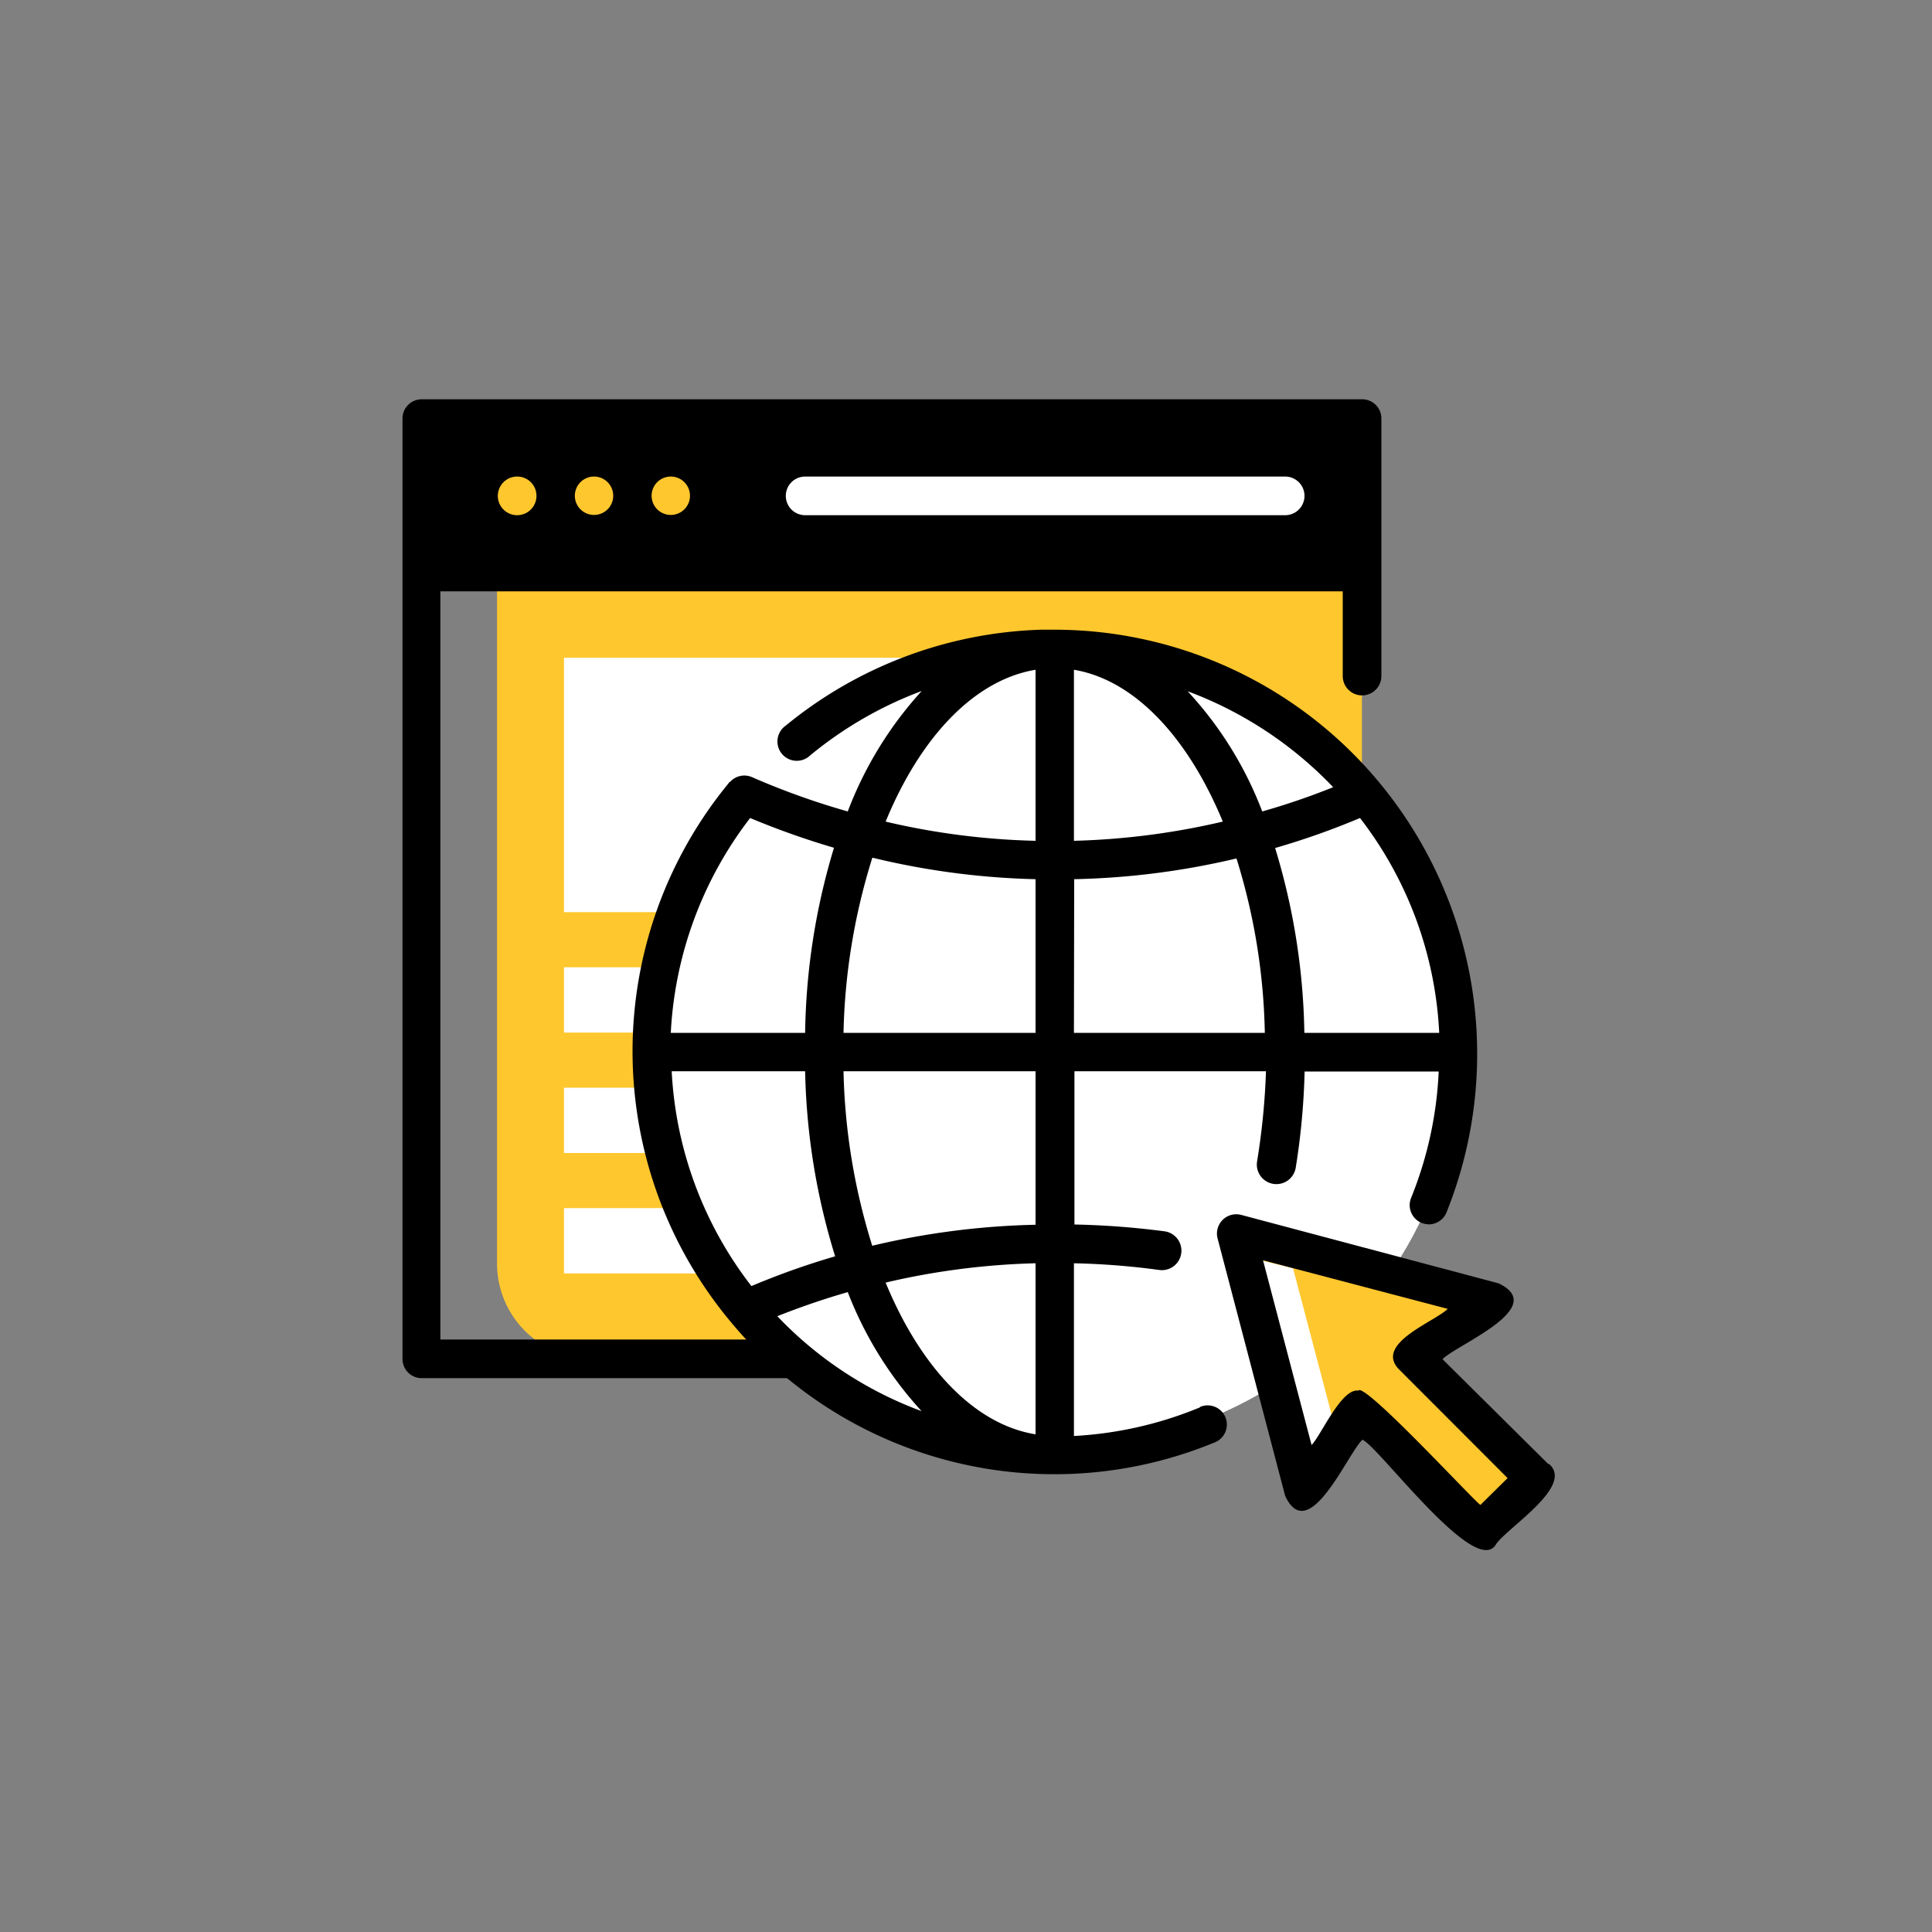 <svg id="Camada_1" data-name="Camada 1" xmlns="http://www.w3.org/2000/svg" viewBox="0 0 150 150"><rect x="0" y="0" width="150" height="150" fill="#808080" stroke="none"/><defs><style>.cls-1{fill:#ffc72e;}.cls-2{fill:#fff;}</style></defs><path class="cls-1" d="M38.59,32.49h67.15v73H46.07a7.39,7.39,0,0,1-7.48-7.29Z"/><polygon class="cls-2" points="70.57 51.07 43.79 51.07 43.79 68.84 43.79 70.82 47.14 70.82 73.92 70.82 73.92 53.04 73.92 51.07 70.57 51.07"/><polygon class="cls-2" points="68.72 75.1 43.79 75.1 43.79 79.66 43.79 80.17 46.91 80.17 71.85 80.17 71.85 75.6 71.85 75.1 68.72 75.1"/><polygon class="cls-2" points="68.72 84.45 43.79 84.45 43.79 89.02 43.79 89.52 46.91 89.52 71.85 89.52 71.85 84.95 71.85 84.45 68.72 84.45"/><polygon class="cls-2" points="68.72 93.8 43.79 93.8 43.79 98.37 43.79 98.87 46.91 98.87 71.85 98.87 71.85 94.31 71.85 93.8 68.72 93.8"/><rect x="33.4" y="32.49" width="72.34" height="11.92"/><path class="cls-1" d="M41.65,38.45A1.5,1.5,0,1,1,40.16,37a1.49,1.49,0,0,1,1.49,1.49Zm0,0"/><path class="cls-1" d="M47.61,38.45A1.49,1.49,0,1,1,46.12,37a1.49,1.49,0,0,1,1.49,1.49Zm0,0"/><path class="cls-1" d="M53.57,38.45A1.49,1.49,0,1,1,52.08,37a1.49,1.49,0,0,1,1.49,1.49Zm0,0"/><path class="cls-2" d="M62.51,37a1.49,1.49,0,1,0,0,3H99.78a1.49,1.49,0,0,0,0-3Zm0,0"/><path d="M59.38,104H34.19V45.91h72c.82,0,0-.67,0-1.49s-.22-1.5-1-1.5H34.19V34h70.06V52.49a1.49,1.49,0,0,0,3,0v-20A1.49,1.49,0,0,0,105.74,31h-73a1.49,1.49,0,0,0-1.49,1.49v73A1.49,1.49,0,0,0,32.7,107H62.49c1.95,0-1.19-3-3.11-3Zm-.44,0"/><circle class="cls-2" cx="82.24" cy="81.21" r="31.17"/><path d="M93.16,109.27a29.68,29.68,0,0,1-9.78,2.22V98.08A57.94,57.94,0,0,1,90,98.6a1.5,1.5,0,1,0,.42-3,63.41,63.41,0,0,0-7-.53V83.17H98.29a54.45,54.45,0,0,1-.69,7,1.51,1.51,0,0,0,3,.49,55,55,0,0,0,.69-7.47H111.7A29.63,29.63,0,0,1,109.56,93a1.49,1.49,0,0,0,.8,1.94,1.81,1.81,0,0,0,.57.12,1.49,1.49,0,0,0,1.38-.94A33,33,0,0,0,107,60.65,32.77,32.77,0,0,0,81.89,48.89H80.82A32.84,32.84,0,0,0,61,56.34a1.5,1.5,0,1,0,1.9,2.31,30.14,30.14,0,0,1,8.66-5A29.25,29.25,0,0,0,65.82,63a58,58,0,0,1-7.45-2.67,1.49,1.49,0,0,0-1.7.39.11.11,0,0,0-.1.09,32.76,32.76,0,0,0,.09,41.73l.1.12A32.6,32.6,0,0,0,94.28,112a1.49,1.49,0,1,0-1.12-2.76ZM80.4,111.36c-4.75-.76-8.94-5.22-11.64-11.78a57.1,57.1,0,0,1,11.64-1.5Zm0-16.27a60.17,60.17,0,0,0-12.68,1.63,48.7,48.7,0,0,1-2.23-13.55H80.4ZM52.15,83.17H62.51a51.9,51.9,0,0,0,2.33,14.37,59.75,59.75,0,0,0-6.5,2.31,29.68,29.68,0,0,1-6.19-16.68ZM94.93,63.79a56.92,56.92,0,0,1-11.55,1.49V52c4.71.79,8.86,5.26,11.55,11.77ZM80.4,80.19H65.49a48.7,48.7,0,0,1,2.24-13.6A59.48,59.48,0,0,0,80.4,68.26Zm3-11.93A59.87,59.87,0,0,0,96,66.65,48.28,48.28,0,0,1,98.2,80.19H83.38ZM111.7,80.19H101.27A51.74,51.74,0,0,0,99,65.84a59.24,59.24,0,0,0,6.59-2.33,29.59,29.59,0,0,1,6.15,16.68Zm-8.2-19.07A54.23,54.23,0,0,1,98,63a28.77,28.77,0,0,0-5.79-9.33,30.11,30.11,0,0,1,11.27,7.42ZM80.4,52V65.28a56.4,56.4,0,0,1-11.64-1.49c2.7-6.57,6.89-11,11.64-11.79ZM62.51,80.19H52.08a29.82,29.82,0,0,1,6.16-16.68,62.11,62.11,0,0,0,6.51,2.31,51.86,51.86,0,0,0-2.24,14.37Zm-2.16,22c1.79-.71,3.62-1.34,5.47-1.87a29.23,29.23,0,0,0,5.73,9.24,29.62,29.62,0,0,1-11.2-7.37Zm0,0"/><path class="cls-1" d="M101.24,115.78,96,95.75,116,101l-6.32,4.22,9.48,9.48-4.22,4.21-9.48-9.48Zm0,0"/><polygon class="cls-2" points="96.78 97.83 96.78 96.8 97.82 97.83 100.39 98.47 104.06 112.38 100.94 114.46 96.52 97.85 96.78 97.83"/><path d="M120.21,113.67,112,105.53c1-1.09,8.32-4,4.35-5.89l-20-5.32a1.5,1.5,0,0,0-1.82,1.82l5.25,20c1.83,3.94,4.85-3.3,6-4.36,1.28.56,8.64,10.59,10.32,8.2.66-1.22,6.23-4.58,4.15-6.33Zm-5.27,3.17c-.41-.21-9.08-9.63-9.48-8.87-1.31-.22-2.92,3.52-3.63,4.22L98.06,97.85l14.34,3.77c-1,1-5.73,2.7-3.78,4.7l8.43,8.44Zm0,0"/></svg>